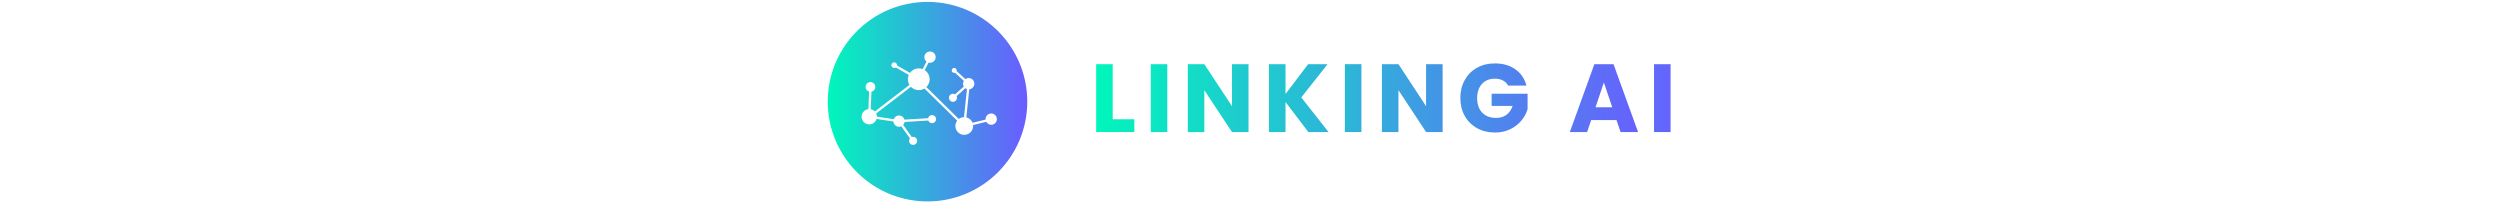 <svg xmlns="http://www.w3.org/2000/svg" version="1.1" xmlns:xlink="http://www.w3.org/1999/xlink" width="1500" height="122" viewBox="0 0 1500 122"><svg xml:space="preserve" width="1500" height="122" data-version="2" data-id="lg_fgNk1V3ewwrjCYUZSr" viewBox="0 0 517 122" x="0" y="0"><rect width="100%" height="100%" fill="transparent"></rect><g transform="translate(177.65 58.86)"><linearGradient id="a" x1="0" x2="11" y1="0" y2="0" gradientUnits="objectBoundingBox"><stop offset="0%" stop-color="#00f7bb"></stop><stop offset="100%" stop-color="#6a5cff"></stop></linearGradient><path fill="url(#a)" d="M359.47 410.56h12.99v7.66h-22.91V377.5h9.92Z" transform="translate(-361 -397.86)"></path></g><rect width="22.91" height="40.72" x="-11.46" y="-20.36" fill="none" rx="0" ry="0" transform="translate(178.15 59.36)"></rect><g transform="translate(203.93 58.86)"><linearGradient id="b" x1="-1.48" x2="15.23" y1="0" y2="0" gradientUnits="objectBoundingBox"><stop offset="0%" stop-color="#00f7bb"></stop><stop offset="100%" stop-color="#6a5cff"></stop></linearGradient><path fill="url(#b)" d="M392.24 377.5v40.72h-9.92V377.5Z" transform="translate(-387.28 -397.86)"></path></g><rect width="9.92" height="40.72" x="-4.96" y="-20.36" fill="none" rx="0" ry="0" transform="translate(204.43 59.36)"></rect><g transform="translate(239.4 58.86)"><linearGradient id="c" x1="-1.13" x2="5.95" y1="0" y2="0" gradientUnits="objectBoundingBox"><stop offset="0%" stop-color="#00f7bb"></stop><stop offset="100%" stop-color="#6a5cff"></stop></linearGradient><path fill="url(#c)" d="M440.96 418.22h-9.92l-16.59-25.11v25.11h-9.92V377.5h9.92l16.59 25.23V377.5h9.92Z" transform="translate(-422.75 -397.86)"></path></g><rect width="36.43" height="40.72" x="-18.21" y="-20.36" fill="none" rx="0" ry="0" transform="translate(239.9 59.36)"></rect><g transform="translate(287.76 58.86)"><linearGradient id="d" x1="-2.28" x2="5.36" y1="0" y2="0" gradientUnits="objectBoundingBox"><stop offset="0%" stop-color="#00f7bb"></stop><stop offset="100%" stop-color="#6a5cff"></stop></linearGradient><path fill="url(#d)" d="m476.86 418.22-13.69-17.98v17.98h-9.92V377.5h9.92v17.87l13.57-17.87h11.66l-15.77 19.96 16.35 20.76Z" transform="translate(-471.12 -397.86)"></path></g><rect width="35.73" height="40.72" x="-17.86" y="-20.36" fill="none" rx="0" ry="0" transform="translate(288.26 59.36)"></rect><g transform="translate(320.39 58.86)"><linearGradient id="e" x1="-6.72" x2="9.99" y1="0" y2="0" gradientUnits="objectBoundingBox"><stop offset="0%" stop-color="#00f7bb"></stop><stop offset="100%" stop-color="#6a5cff"></stop></linearGradient><path fill="url(#e)" d="M508.7 377.5v40.72h-9.92V377.5Z" transform="translate(-503.74 -397.86)"></path></g><rect width="9.92" height="40.72" x="-4.96" y="-20.36" fill="none" rx="0" ry="0" transform="translate(320.89 59.36)"></rect><g transform="translate(355.86 58.86)"><linearGradient id="f" x1="-3.52" x2="3.55" y1="0" y2="0" gradientUnits="objectBoundingBox"><stop offset="0%" stop-color="#00f7bb"></stop><stop offset="100%" stop-color="#6a5cff"></stop></linearGradient><path fill="url(#f)" d="M557.42 418.22h-9.92l-16.58-25.11v25.11H521V377.5h9.92l16.58 25.23V377.5h9.92Z" transform="translate(-539.21 -397.86)"></path></g><rect width="36.42" height="40.72" x="-18.21" y="-20.36" fill="none" rx="0" ry="0" transform="translate(356.36 59.36)"></rect><g transform="translate(404.87 58.77)"><linearGradient id="g" x1="-4.47" x2="2.51" y1="0" y2="0" gradientUnits="objectBoundingBox"><stop offset="0%" stop-color="#00f7bb"></stop><stop offset="100%" stop-color="#6a5cff"></stop></linearGradient><path fill="url(#g)" d="M596.75 390.38q-1.11-2.03-3.16-3.1-2.06-1.08-4.85-1.08-4.81 0-7.71 3.17-2.9 3.16-2.9 8.43 0 5.63 3.04 8.79 3.05 3.16 8.38 3.16 3.66 0 6.18-1.85 2.52-1.86 3.68-5.34h-12.58v-7.31h21.57v9.22q-1.1 3.72-3.74 6.91t-6.7 5.16q-4.06 1.97-9.16 1.97-6.03 0-10.76-2.64-4.73-2.64-7.36-7.34-2.64-4.69-2.64-10.73 0-6.03 2.64-10.75 2.63-4.73 7.33-7.37 4.7-2.64 10.73-2.64 7.31 0 12.33 3.54 5.01 3.54 6.64 9.8Z" transform="translate(-588.22 -397.77)"></path></g><rect width="40.36" height="41.47" x="-20.18" y="-20.73" fill="none" rx="0" ry="0" transform="translate(405.37 59.27)"></rect><g transform="translate(470.87 58.86)"><linearGradient id="h" x1="-6" x2="1.23" y1="0" y2="0" gradientUnits="objectBoundingBox"><stop offset="0%" stop-color="#00f7bb"></stop><stop offset="100%" stop-color="#6a5cff"></stop></linearGradient><path fill="url(#h)" d="M661.76 411.03h-15.19l-2.44 7.19h-10.38l14.73-40.72h11.49l14.73 40.72h-10.5Zm-2.55-7.66-5.04-14.9-4.99 14.9Z" transform="translate(-654.23 -397.86)"></path></g><rect width="40.95" height="40.72" x="-20.48" y="-20.36" fill="none" rx="0" ry="0" transform="translate(471.37 59.36)"></rect><g transform="translate(505.88 58.86)"><linearGradient id="i" x1="-15.07" x2="1.64" y1="0" y2="0" gradientUnits="objectBoundingBox"><stop offset="0%" stop-color="#00f7bb"></stop><stop offset="100%" stop-color="#6a5cff"></stop></linearGradient><path fill="url(#i)" d="M694.19 377.5v40.72h-9.92V377.5Z" transform="translate(-689.23 -397.86)"></path></g><rect width="9.92" height="40.72" x="-4.96" y="-20.36" fill="none" rx="0" ry="0" transform="translate(506.38 59.36)"></rect><g transform="translate(65 61)scale(.935)"><linearGradient id="j" x1="0" x2="1" y1="0" y2="0" gradientUnits="objectBoundingBox"><stop offset="0%" stop-color="#00f7bb"></stop><stop offset="100%" stop-color="#6a5cff"></stop></linearGradient><path fill="url(#j)" d="M65 1C29.654 1 1 29.654 1 65c0 35.347 28.654 64 64 64 35.346 0 64-28.653 64-64 0-35.346-28.654-64-64-64m40.893 78.821a3.6 3.6 0 0 1-3.158-1.888l-8.499 2.064a5.682 5.682 0 0 1-5.651 6.283 5.682 5.682 0 0 1-5.683-5.682 5.65 5.65 0 0 1 1.144-3.409l-20.99-20.625a6.947 6.947 0 0 1-8.698-1.118L32.05 72.563c.298.628.478 1.322.482 2.062l10.832 1.611a3.607 3.607 0 0 1 3.377-2.355 3.607 3.607 0 0 1 3.47 2.653l15.204-.927a2.578 2.578 0 0 1 5.089.599 2.582 2.582 0 0 1-2.583 2.583 2.575 2.575 0 0 1-2.413-1.685l-15.205.928a3.592 3.592 0 0 1-.902 1.897l5.561 7.786c.259-.087.532-.146.82-.146a2.584 2.584 0 1 1-2.583 2.584c0-.592.207-1.132.542-1.567l-5.555-7.778a3.59 3.59 0 0 1-1.445.305c-1.92 0-3.476-1.502-3.594-3.393l-10.856-1.614c-.622 1.997-2.463 3.456-4.665 3.456a4.908 4.908 0 0 1-4.908-4.908c0-2.521 1.908-4.573 4.354-4.852l.458-11.3a3.09 3.09 0 0 1-2.229-2.961 3.1 3.1 0 1 1 3.727 3.036l-.457 11.265a4.876 4.876 0 0 1 2.635 1.476l22.238-17.063a6.934 6.934 0 0 1-.433-6.421l-8.32-4.775a1.79 1.79 0 0 1-1.05.341 1.808 1.808 0 1 1 1.808-1.808c0 .056-.012.108-.017.163l8.33 4.78a6.958 6.958 0 0 1 5.634-2.876 6.94 6.94 0 0 1 2.475.46l2.493-4.896a3.593 3.593 0 0 1-1.351-2.796 3.614 3.614 0 1 1 3.615 3.615c-.323 0-.631-.056-.929-.136l-2.491 4.891a6.966 6.966 0 0 1 3.162 5.835 6.946 6.946 0 0 1-2.12 5.001l20.843 20.483a5.645 5.645 0 0 1 3.33-1.196l1.888-18.023a3.585 3.585 0 0 1-1.011-.509l-5.614 5.039c.154.332.247.697.247 1.087a2.583 2.583 0 1 1-2.582-2.583c.489 0 .941.144 1.332.38l5.619-5.043a3.577 3.577 0 0 1-.494-1.794c0-.67.194-1.29.513-1.828l-5.688-5.215c-.16.055-.328.091-.507.091a1.571 1.571 0 1 1 1.572-1.572c0 .131-.021.255-.051.377l5.682 5.208a3.59 3.59 0 0 1 2.095-.678 3.616 3.616 0 0 1 3.616 3.616c0 1.867-1.42 3.385-3.235 3.578l-1.889 18.025a5.688 5.688 0 0 1 3.96 3.463l8.429-2.047c-.008-.097-.029-.189-.029-.288a3.614 3.614 0 1 1 7.229 0 3.614 3.614 0 0 1-3.612 3.617" transform="translate(-65 -65)"></path></g></svg></svg>